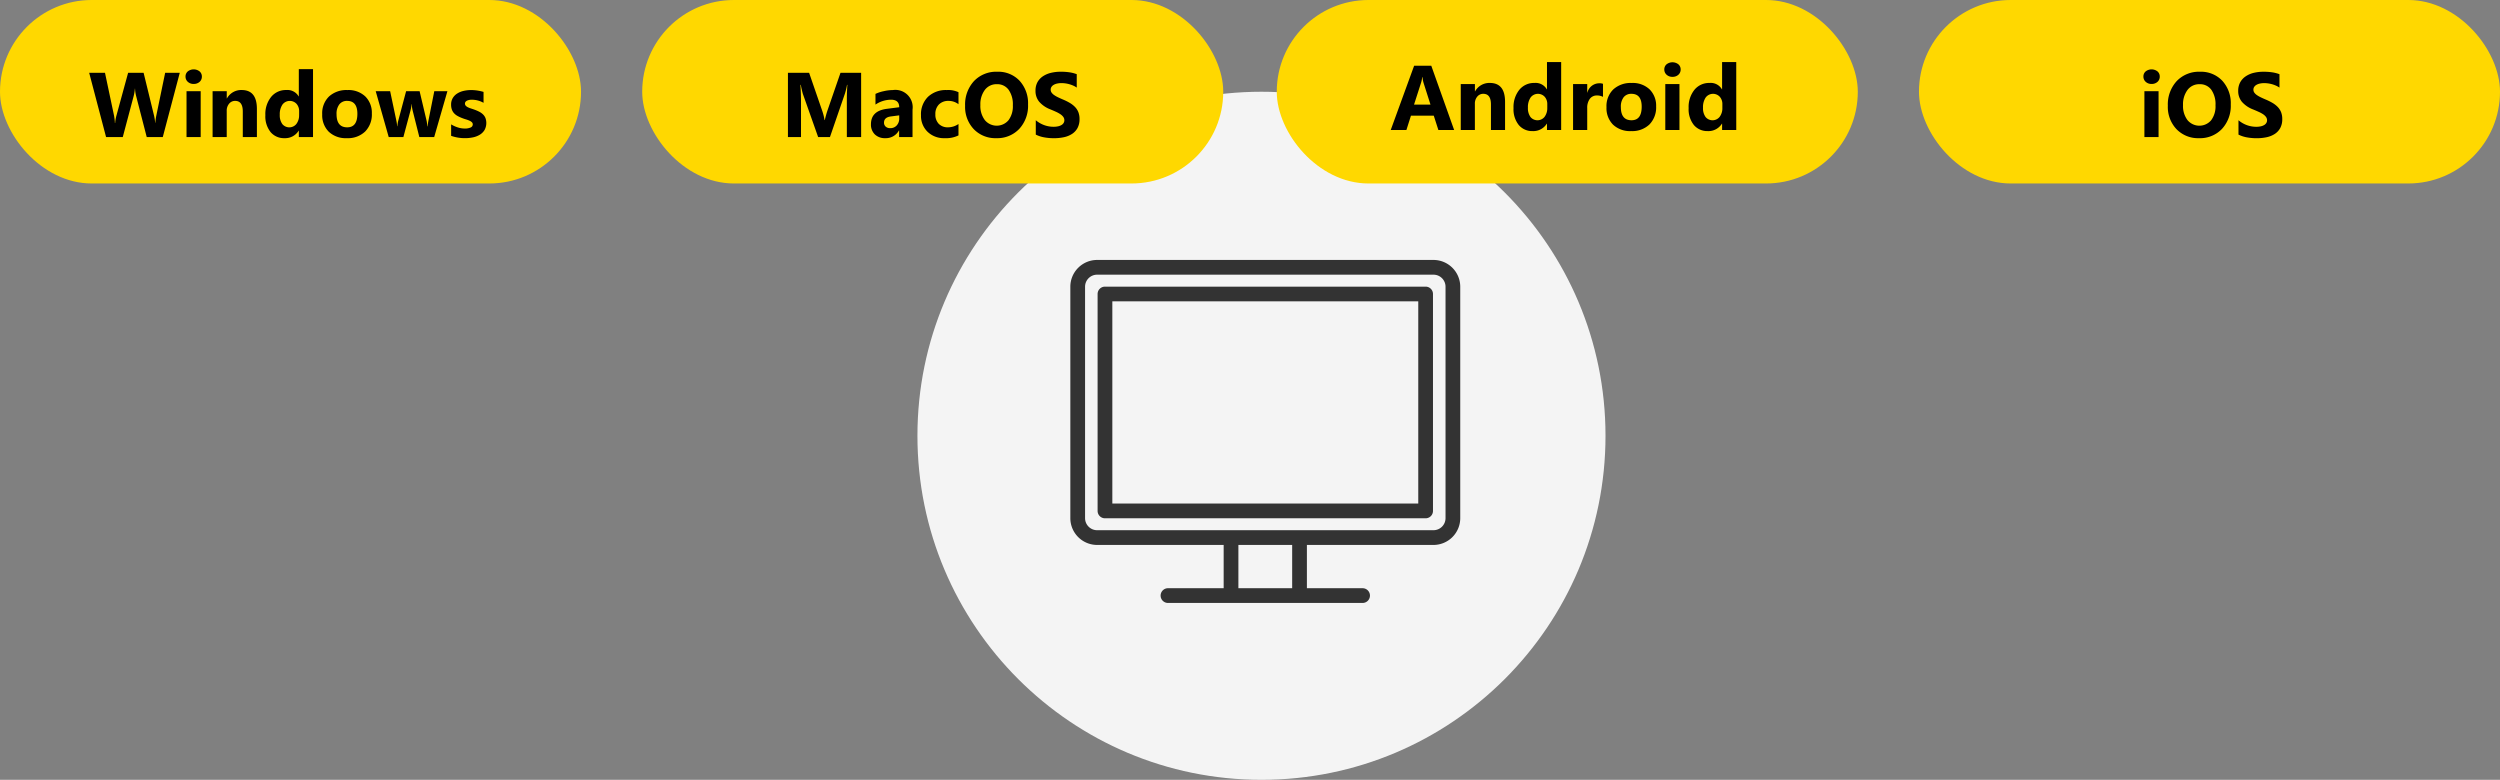 <svg xmlns="http://www.w3.org/2000/svg" width="326.999" height="102" viewBox="0 0 326.999 102">
  <rect x="0" y="0" width="326.999" height="102" fill="#808080" stroke="none"/>
  <g id="グループ_965694" data-name="グループ 965694" transform="translate(-500 -3346)">
    <circle id="楕円形_225625" data-name="楕円形 225625" cx="45" cy="45" r="45" transform="translate(620 3358)" fill="#f4f4f4"/>
    <rect id="長方形_659114" data-name="長方形 659114" width="76" height="24" rx="12" transform="translate(500 3346)" fill="#ffd800"/>
    <rect id="長方形_659115" data-name="長方形 659115" width="76" height="24" rx="12" transform="translate(584 3346)" fill="#ffd800"/>
    <path id="パス_1498631" data-name="パス 1498631" d="M19.169,4.6,16.949,13h-2.1L13.456,7.609a4.5,4.5,0,0,1-.135-.943H13.3a5.731,5.731,0,0,1-.152.943L11.716,13H9.531L7.322,4.6H9.39l1.184,5.6a6.68,6.68,0,0,1,.111.961h.035a4.651,4.651,0,0,1,.17-.984L12.414,4.6h2.027l1.377,5.643a6.909,6.909,0,0,1,.135.9h.023a6.049,6.049,0,0,1,.123-.937L17.259,4.6Zm1.822,1.453a1.081,1.081,0,0,1-.768-.278.9.9,0,0,1-.3-.683.865.865,0,0,1,.3-.68,1.253,1.253,0,0,1,1.538,0,.869.869,0,0,1,.3.68.893.893,0,0,1-.3.691A1.1,1.1,0,0,1,20.992,6.051ZM21.906,13H20.054V7h1.852Zm7.354,0H27.414V9.666q0-1.395-1-1.395a.988.988,0,0,0-.791.369,1.406,1.406,0,0,0-.311.938V13H23.464V7h1.852v.949h.023a2.122,2.122,0,0,1,1.928-1.1q1.992,0,1.992,2.473ZM36.6,13H34.744v-.826H34.72a2.076,2.076,0,0,1-1.857.973,2.275,2.275,0,0,1-1.811-.794,3.287,3.287,0,0,1-.686-2.218,3.577,3.577,0,0,1,.756-2.385,2.465,2.465,0,0,1,1.98-.9,1.685,1.685,0,0,1,1.617.832h.023V4.117H36.6Zm-1.816-2.918V9.631a1.42,1.42,0,0,0-.34-.973,1.2,1.2,0,0,0-1.846.1,2.245,2.245,0,0,0-.346,1.327,1.942,1.942,0,0,0,.334,1.219,1.186,1.186,0,0,0,1.843-.023A1.881,1.881,0,0,0,34.779,10.082Zm6.234,3.064a3.225,3.225,0,0,1-2.358-.841,3.048,3.048,0,0,1-.858-2.282,3.048,3.048,0,0,1,.891-2.329A3.365,3.365,0,0,1,41.1,6.854a3.186,3.186,0,0,1,2.344.841,2.989,2.989,0,0,1,.85,2.224,3.173,3.173,0,0,1-.876,2.361A3.261,3.261,0,0,1,41.013,13.146Zm.047-4.875a1.235,1.235,0,0,0-1.02.451A1.99,1.99,0,0,0,39.677,10q0,1.729,1.395,1.729,1.33,0,1.33-1.775Q42.4,8.271,41.06,8.271ZM54.179,7l-1.729,6H50.505l-.885-3.516a3.579,3.579,0,0,1-.1-.768h-.035a4.593,4.593,0,0,1-.117.744L48.419,13H46.5L44.8,7h1.887l.826,3.914a5.089,5.089,0,0,1,.088.668h.035a3.7,3.7,0,0,1,.105-.691L48.777,7H50.54l.926,3.914a6.223,6.223,0,0,1,.082.68h.041a6.763,6.763,0,0,1,.094-.68L52.462,7Zm.486,5.842v-1.5a3.942,3.942,0,0,0,.911.41,3.021,3.021,0,0,0,.858.135,1.841,1.841,0,0,0,.776-.135.435.435,0,0,0,.284-.41.379.379,0,0,0-.129-.293,1.2,1.2,0,0,0-.331-.205,3.757,3.757,0,0,0-.442-.158q-.24-.07-.463-.158a4.435,4.435,0,0,1-.63-.29,1.821,1.821,0,0,1-.457-.36,1.416,1.416,0,0,1-.281-.475,1.894,1.894,0,0,1-.1-.639,1.644,1.644,0,0,1,.22-.867,1.8,1.8,0,0,1,.586-.595,2.677,2.677,0,0,1,.838-.34,4.369,4.369,0,0,1,.981-.108,5.446,5.446,0,0,1,.809.062,6.035,6.035,0,0,1,.809.179v1.43a2.922,2.922,0,0,0-.753-.308,3.176,3.176,0,0,0-.788-.1,1.746,1.746,0,0,0-.343.032,1.129,1.129,0,0,0-.284.094.522.522,0,0,0-.193.158.364.364,0,0,0-.07.22.406.406,0,0,0,.105.281.916.916,0,0,0,.275.2,2.719,2.719,0,0,0,.378.152q.208.067.413.138a5.371,5.371,0,0,1,.668.281,2.136,2.136,0,0,1,.513.357,1.4,1.4,0,0,1,.328.48,1.922,1.922,0,0,1-.117,1.567,1.853,1.853,0,0,1-.615.615,2.79,2.79,0,0,1-.885.346,4.9,4.9,0,0,1-1.04.108A5.362,5.362,0,0,1,54.665,12.842Z" transform="translate(504.343 3350.926)"/>
    <path id="パス_1498632" data-name="パス 1498632" d="M21.637,13H19.767V7.973q0-.814.07-1.8h-.047a8.851,8.851,0,0,1-.264,1.113L17.558,13H16.012l-2-5.654a11,11,0,0,1-.264-1.172h-.053q.076,1.242.076,2.18V13H12.062V4.6h2.771l1.717,4.98a7.012,7.012,0,0,1,.3,1.2h.035a12.1,12.1,0,0,1,.334-1.213L18.935,4.6h2.7Zm6.721,0H26.605v-.861h-.023a1.955,1.955,0,0,1-1.787,1.008,1.869,1.869,0,0,1-1.374-.5,1.774,1.774,0,0,1-.5-1.321q0-1.746,2.068-2.016L26.617,9.1q0-.984-1.066-.984a3.64,3.64,0,0,0-2.039.639V7.357a4.587,4.587,0,0,1,1.058-.352,5.56,5.56,0,0,1,1.222-.152,2.266,2.266,0,0,1,2.566,2.561Zm-1.74-2.437v-.4l-1.09.141q-.9.117-.9.814a.673.673,0,0,0,.22.519.844.844,0,0,0,.595.2,1.1,1.1,0,0,0,.85-.36A1.3,1.3,0,0,0,26.617,10.563Zm7.752,2.221a3.661,3.661,0,0,1-1.811.363,3.062,3.062,0,0,1-2.238-.838,2.894,2.894,0,0,1-.855-2.162,3.188,3.188,0,0,1,.917-2.411,3.389,3.389,0,0,1,2.452-.882,3.146,3.146,0,0,1,1.535.281v1.57a2.111,2.111,0,0,0-1.295-.434,1.706,1.706,0,0,0-1.263.466,1.738,1.738,0,0,0-.466,1.286,1.71,1.71,0,0,0,.445,1.251,1.637,1.637,0,0,0,1.225.454,2.444,2.444,0,0,0,1.354-.434Zm4.945.363a3.911,3.911,0,0,1-2.941-1.175A4.218,4.218,0,0,1,35.236,8.91,4.52,4.52,0,0,1,36.39,5.688a4,4,0,0,1,3.059-1.23,3.814,3.814,0,0,1,2.909,1.178,4.342,4.342,0,0,1,1.11,3.105,4.447,4.447,0,0,1-1.151,3.193A3.952,3.952,0,0,1,39.314,13.146ZM39.4,6.086a1.905,1.905,0,0,0-1.582.747,3.115,3.115,0,0,0-.586,1.978,3.058,3.058,0,0,0,.586,1.975,2.022,2.022,0,0,0,3.088.021,3.024,3.024,0,0,0,.574-1.96,3.277,3.277,0,0,0-.557-2.033A1.815,1.815,0,0,0,39.4,6.086Zm5.08,6.592V10.8a3.6,3.6,0,0,0,1.107.642,3.56,3.56,0,0,0,1.207.214,2.677,2.677,0,0,0,.624-.064,1.462,1.462,0,0,0,.445-.179.779.779,0,0,0,.267-.27.672.672,0,0,0,.088-.337.728.728,0,0,0-.141-.439,1.513,1.513,0,0,0-.384-.357,4.01,4.01,0,0,0-.577-.316q-.334-.152-.721-.311a3.678,3.678,0,0,1-1.468-1,2.187,2.187,0,0,1-.483-1.43A2.277,2.277,0,0,1,44.7,5.825a2.239,2.239,0,0,1,.718-.776A3.218,3.218,0,0,1,46.474,4.6a5.4,5.4,0,0,1,1.266-.144,7.612,7.612,0,0,1,1.163.079,4.574,4.574,0,0,1,.935.243V6.531a2.826,2.826,0,0,0-.46-.258,3.644,3.644,0,0,0-.513-.185,3.911,3.911,0,0,0-.524-.108,3.711,3.711,0,0,0-.5-.035,2.582,2.582,0,0,0-.586.062,1.5,1.5,0,0,0-.445.173.86.86,0,0,0-.281.267.632.632,0,0,0-.1.349.666.666,0,0,0,.111.378,1.277,1.277,0,0,0,.316.316,3.358,3.358,0,0,0,.5.293q.293.144.662.3a7.378,7.378,0,0,1,.905.448,3.218,3.218,0,0,1,.688.536,2.089,2.089,0,0,1,.439.683,2.412,2.412,0,0,1,.152.894,2.393,2.393,0,0,1-.267,1.181,2.164,2.164,0,0,1-.724.773,3.138,3.138,0,0,1-1.063.425,6.146,6.146,0,0,1-1.28.129,7.119,7.119,0,0,1-1.315-.117A3.971,3.971,0,0,1,44.476,12.678Z" transform="translate(591 3350.926)"/>
    <rect id="長方形_658197" data-name="長方形 658197" width="75.999" height="24" rx="12" transform="translate(751 3346)" fill="#ffd800"/>
    <rect id="長方形_658199" data-name="長方形 658199" width="76" height="24" rx="12" transform="translate(667 3346)" fill="#ffd800"/>
    <path id="パス_1498634" data-name="パス 1498634" d="M25.486,6.051a1.081,1.081,0,0,1-.768-.278.9.9,0,0,1-.3-.683.865.865,0,0,1,.3-.68,1.253,1.253,0,0,1,1.538,0,.869.869,0,0,1,.3.68.893.893,0,0,1-.3.691A1.1,1.1,0,0,1,25.486,6.051ZM26.4,13H24.548V7H26.4Zm5.291.146a3.911,3.911,0,0,1-2.941-1.175A4.218,4.218,0,0,1,27.613,8.91a4.52,4.52,0,0,1,1.154-3.223,4,4,0,0,1,3.059-1.23,3.814,3.814,0,0,1,2.909,1.178,4.342,4.342,0,0,1,1.11,3.105,4.447,4.447,0,0,1-1.151,3.193A3.952,3.952,0,0,1,31.691,13.146Zm.082-7.061a1.905,1.905,0,0,0-1.582.747A3.115,3.115,0,0,0,29.6,8.811a3.058,3.058,0,0,0,.586,1.975,2.022,2.022,0,0,0,3.088.021,3.024,3.024,0,0,0,.574-1.96A3.277,3.277,0,0,0,33.3,6.813,1.815,1.815,0,0,0,31.773,6.086Zm5.08,6.592V10.8a3.6,3.6,0,0,0,1.107.642,3.56,3.56,0,0,0,1.207.214,2.677,2.677,0,0,0,.624-.064,1.462,1.462,0,0,0,.445-.179.779.779,0,0,0,.267-.27.672.672,0,0,0,.088-.337.728.728,0,0,0-.141-.439,1.513,1.513,0,0,0-.384-.357A4.01,4.01,0,0,0,39.49,9.7q-.334-.152-.721-.311a3.678,3.678,0,0,1-1.468-1,2.187,2.187,0,0,1-.483-1.43,2.277,2.277,0,0,1,.264-1.128,2.239,2.239,0,0,1,.718-.776A3.218,3.218,0,0,1,38.851,4.6a5.4,5.4,0,0,1,1.266-.144,7.612,7.612,0,0,1,1.163.079,4.574,4.574,0,0,1,.935.243V6.531a2.826,2.826,0,0,0-.46-.258,3.644,3.644,0,0,0-.513-.185,3.911,3.911,0,0,0-.524-.108,3.711,3.711,0,0,0-.5-.035,2.582,2.582,0,0,0-.586.062,1.5,1.5,0,0,0-.445.173.86.86,0,0,0-.281.267.632.632,0,0,0-.1.349.666.666,0,0,0,.111.378,1.277,1.277,0,0,0,.316.316,3.358,3.358,0,0,0,.5.293q.293.144.662.3a7.378,7.378,0,0,1,.905.448,3.218,3.218,0,0,1,.688.536,2.089,2.089,0,0,1,.439.683,2.412,2.412,0,0,1,.152.894,2.393,2.393,0,0,1-.267,1.181,2.164,2.164,0,0,1-.724.773,3.138,3.138,0,0,1-1.063.425,6.146,6.146,0,0,1-1.28.129,7.119,7.119,0,0,1-1.315-.117A3.971,3.971,0,0,1,36.853,12.678Z" transform="translate(755.939 3350.928)"/>
    <path id="パス_1498633" data-name="パス 1498633" d="M16.2,13H14.137l-.6-1.869H10.551L9.959,13H7.908l3.059-8.4h2.244ZM13.105,9.678l-.9-2.824a3.68,3.68,0,0,1-.141-.756h-.047a3.2,3.2,0,0,1-.146.732l-.914,2.848ZM22.861,13H21.015V9.666q0-1.395-1-1.395a.988.988,0,0,0-.791.369,1.406,1.406,0,0,0-.311.938V13H17.066V7h1.852v.949h.023a2.122,2.122,0,0,1,1.928-1.1q1.992,0,1.992,2.473ZM30.2,13H28.346v-.826h-.023a2.076,2.076,0,0,1-1.857.973,2.275,2.275,0,0,1-1.811-.794,3.287,3.287,0,0,1-.686-2.218,3.577,3.577,0,0,1,.756-2.385,2.465,2.465,0,0,1,1.98-.9,1.685,1.685,0,0,1,1.617.832h.023V4.117H30.2Zm-1.816-2.918V9.631a1.42,1.42,0,0,0-.34-.973,1.2,1.2,0,0,0-1.846.1,2.245,2.245,0,0,0-.346,1.327,1.942,1.942,0,0,0,.334,1.219,1.186,1.186,0,0,0,1.843-.023A1.881,1.881,0,0,0,28.381,10.082ZM35.67,8.67a1.606,1.606,0,0,0-.779-.182,1.123,1.123,0,0,0-.943.442,1.93,1.93,0,0,0-.34,1.2V13H31.756V7h1.852V8.113h.023a1.6,1.6,0,0,1,1.582-1.219,1.192,1.192,0,0,1,.457.07Zm3.674,4.477a3.225,3.225,0,0,1-2.358-.841,3.048,3.048,0,0,1-.858-2.282,3.048,3.048,0,0,1,.891-2.329,3.365,3.365,0,0,1,2.408-.841,3.186,3.186,0,0,1,2.344.841,2.989,2.989,0,0,1,.85,2.224,3.173,3.173,0,0,1-.876,2.361A3.261,3.261,0,0,1,39.344,13.146Zm.047-4.875a1.235,1.235,0,0,0-1.02.451A1.99,1.99,0,0,0,38.008,10q0,1.729,1.395,1.729,1.33,0,1.33-1.775Q40.732,8.271,39.39,8.271Zm5.367-2.221a1.081,1.081,0,0,1-.768-.278.9.9,0,0,1-.3-.683.865.865,0,0,1,.3-.68,1.253,1.253,0,0,1,1.538,0,.869.869,0,0,1,.3.68.893.893,0,0,1-.3.691A1.1,1.1,0,0,1,44.758,6.051ZM45.672,13H43.82V7h1.852Zm7.43,0H51.25v-.826h-.023a2.076,2.076,0,0,1-1.857.973,2.275,2.275,0,0,1-1.811-.794,3.287,3.287,0,0,1-.686-2.218,3.577,3.577,0,0,1,.756-2.385,2.465,2.465,0,0,1,1.98-.9,1.685,1.685,0,0,1,1.617.832h.023V4.117H53.1Zm-1.816-2.918V9.631a1.42,1.42,0,0,0-.34-.973,1.2,1.2,0,0,0-1.846.1,2.245,2.245,0,0,0-.346,1.327,1.942,1.942,0,0,0,.334,1.219,1.186,1.186,0,0,0,1.843-.023A1.881,1.881,0,0,0,51.285,10.082Z" transform="translate(674 3350)"/>
    <g id="アートワーク_149" data-name="アートワーク 149" transform="translate(665.5 3402.433)">
      <g id="グループ_952544" data-name="グループ 952544" transform="translate(-25.5 -22.432)">
        <path id="パス_1436385" data-name="パス 1436385" d="M47.5,37.277H3.5a3.506,3.506,0,0,1-3.5-3.5V3.5A3.505,3.505,0,0,1,3.5,0h44A3.506,3.506,0,0,1,51,3.5V33.774A3.506,3.506,0,0,1,47.5,37.277ZM3.5,1.927A1.577,1.577,0,0,0,1.927,3.5V33.774A1.577,1.577,0,0,0,3.5,35.35h44a1.577,1.577,0,0,0,1.575-1.576V3.5A1.577,1.577,0,0,0,47.5,1.927Z" fill="#333"/>
        <path id="パス_1436386" data-name="パス 1436386" d="M68.815,55.637H26.873a.963.963,0,0,1-.963-.963V26.3a.963.963,0,0,1,.963-.963H68.815a.963.963,0,0,1,.963.963V54.674A.963.963,0,0,1,68.815,55.637ZM27.837,53.71H67.852V27.259H27.837Z" transform="translate(-22.344 -21.846)" fill="#333"/>
        <path id="パス_1436387" data-name="パス 1436387" d="M211.791,268.192a.963.963,0,0,1-.963-.963v-6.849a.963.963,0,0,1,1.927,0v6.849A.963.963,0,0,1,211.791,268.192Z" transform="translate(-181.813 -223.715)" fill="#333"/>
        <path id="パス_1436388" data-name="パス 1436388" d="M146.7,268.192a.963.963,0,0,1-.963-.963v-6.849a.963.963,0,0,1,1.927,0v6.849A.963.963,0,0,1,146.7,268.192Z" transform="translate(-125.683 -223.715)" fill="#333"/>
        <path id="パス_1436389" data-name="パス 1436389" d="M112.223,313.925H86.768a.963.963,0,0,1,0-1.927h25.454a.963.963,0,0,1,0,1.927Z" transform="translate(-73.996 -269.06)" fill="#333"/>
      </g>
    </g>
  </g>
</svg>
